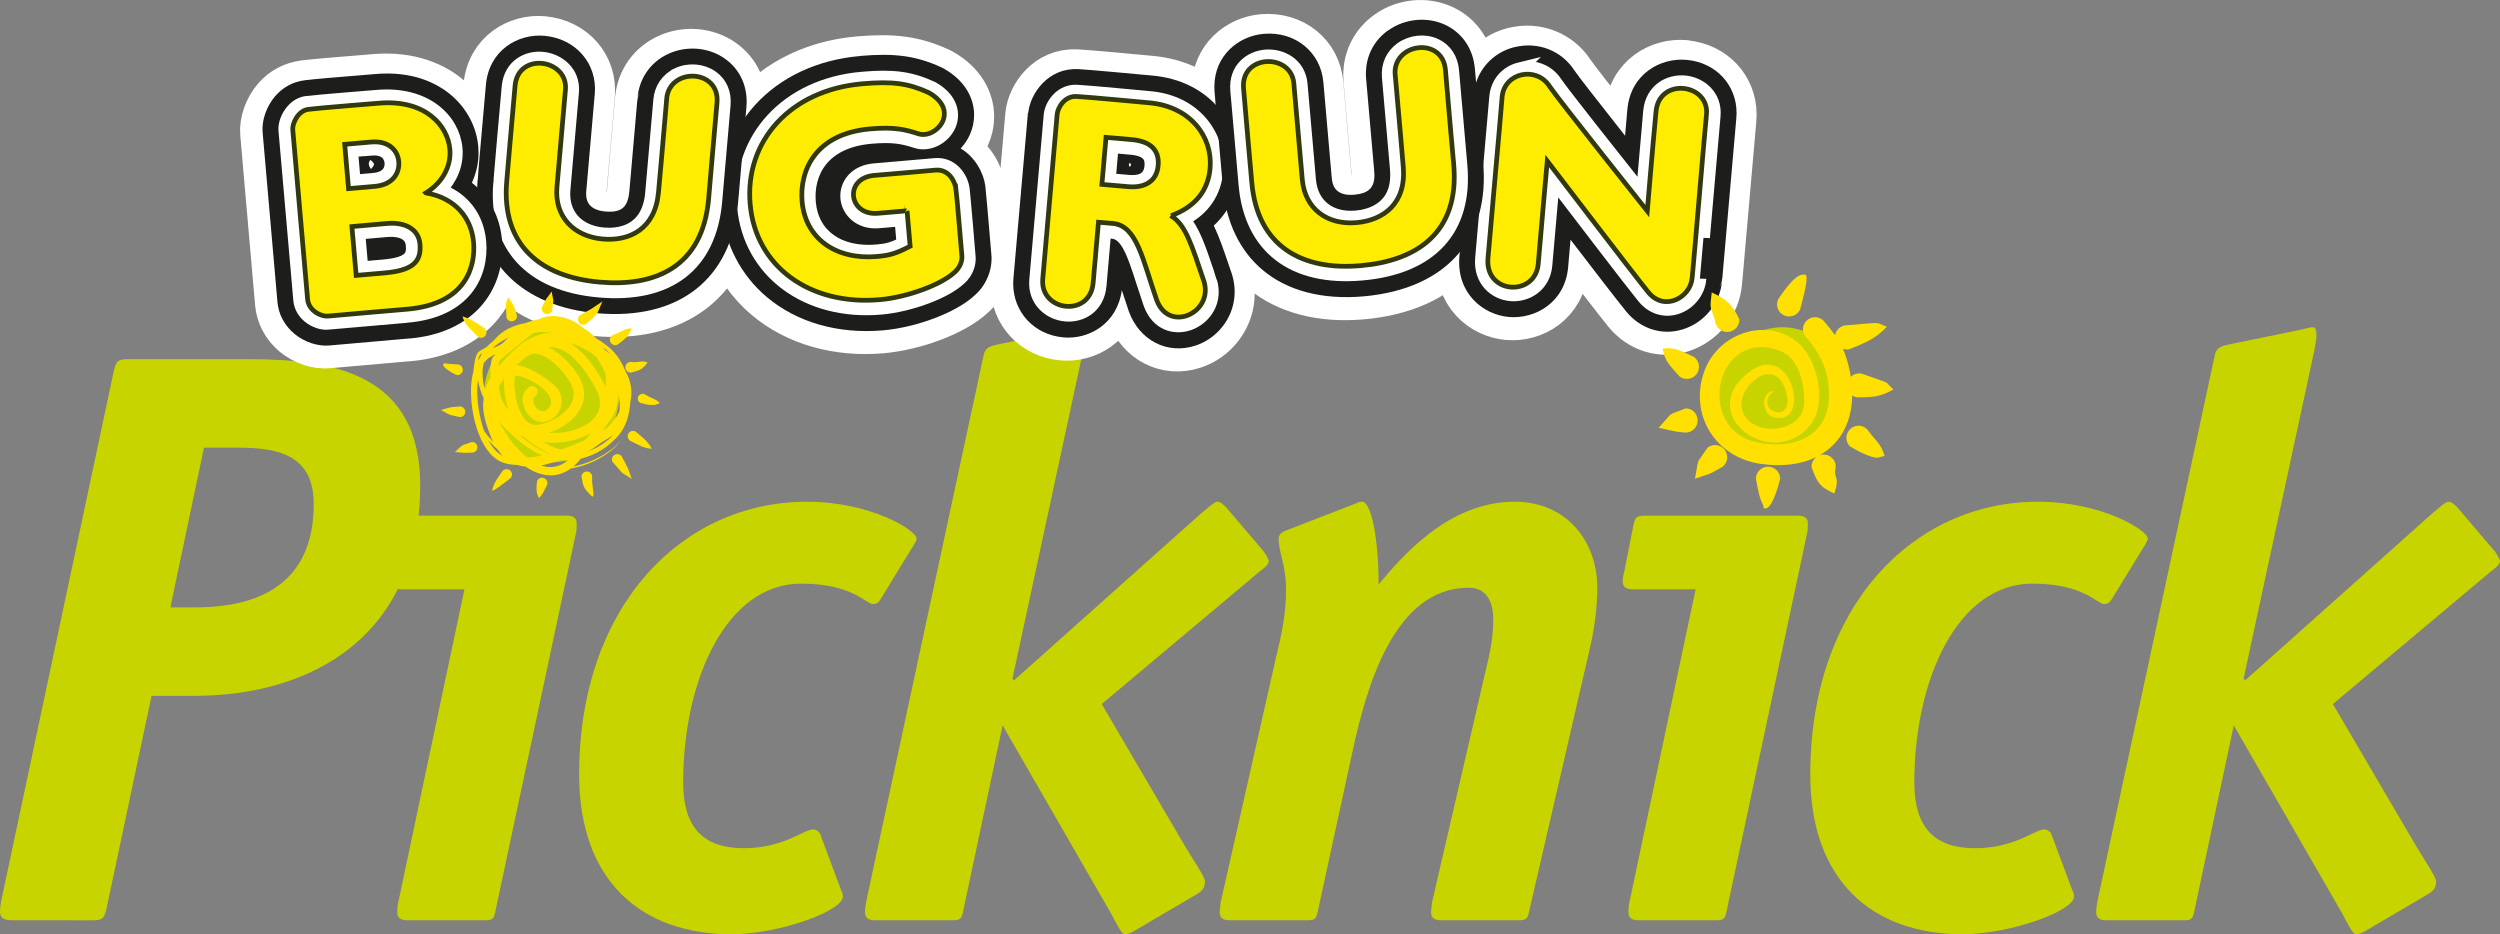 <?xml version="1.0" encoding="UTF-8"?>
<svg id="Lager_2" data-name="Lager 2" xmlns="http://www.w3.org/2000/svg" viewBox="0 0 305.2 114.05">
  <rect x="0" y="0" width="305.2" height="114.05" fill="#808080" stroke="none"/>
  <defs>
    <style>
      .cls-1, .cls-2 {
        fill: #fff;
      }

      .cls-3, .cls-4 {
        stroke-width: .46px;
      }

      .cls-3, .cls-4, .cls-2, .cls-5 {
        stroke: #fff;
      }

      .cls-3, .cls-6 {
        fill: #1d1d1b;
      }

      .cls-7 {
        fill: #ffe000;
        fill-rule: evenodd;
      }

      .cls-4 {
        fill: #1c1d00;
      }

      .cls-8, .cls-9 {
        stroke: #33390f;
        stroke-width: .58px;
      }

      .cls-8, .cls-5 {
        fill: none;
      }

      .cls-9, .cls-10 {
        fill: #ffed00;
      }

      .cls-2 {
        stroke-width: 1.57px;
      }

      .cls-11 {
        fill: #c8d400;
      }

      .cls-12 {
        fill: #a2c617;
      }

      .cls-5 {
        stroke-linecap: round;
        stroke-linejoin: round;
        stroke-width: 5.21px;
      }
    </style>
  </defs>
  <g id="Picknick">
    <g>
      <path class="cls-11" d="M13,110.95c-.3,1.3-.6,1.4-1.8,1.4H1.5c-1.3,0-1.5-.5-1.5-1.1,0-.3,.1-1.1,.2-1.5L13.9,45.25c.3-1.3,.6-1.4,1.8-1.4h14.8c10.6,0,20.8,2,20.8,15.4,0,18-12.8,25.7-27.6,25.7h-5.2l-5.5,26Zm10.8-36.8c9,0,14.5-3.8,14.5-12.6,0-5.8-4-6.9-9.2-6.9h-4.2l-4.1,19.5h3Z"/>
      <path class="cls-11" d="M60.5,111.15c-.2,1.1-.4,1.2-1.4,1.2h-9.3c-.8,0-1.3-.2-1.3-1,0-.3,0-.7,.1-1.1l8.1-38.3h-7.6c-.9,0-1.3-.3-1.3-1,0-.4,.1-.8,.2-1.2l1.1-5.6c.2-1.1,.5-1.2,1.5-1.2h18.6c.8,0,1.2,.3,1.2,.9,0,.4,0,1-.1,1.3l-9.8,46Zm6.8-54.7c-4.5,0-8.2-3.6-8.2-8.3,0-5,4.2-8.2,8.2-8.2s8.3,3.3,8.3,8.2-3.8,8.3-8.3,8.3Z"/>
      <path class="cls-11" d="M102.6,108.45c.1,.3,.3,.6,.3,1,0,1.8-7.9,4.6-13.6,4.6-11,0-18.6-6.5-18.6-19.5,0-20.6,12.6-33.3,27.8-33.3,7.8,0,13.4,3.5,13.4,4.5,0,.3-.4,.9-.6,1.2l-3.8,6.2c-.3,.5-.6,.6-.9,.6-.9,0-2.5-2.5-8.8-2.5-9,0-14.4,11.5-14.4,24.3,0,5.5,2.5,8,7.4,8s7.3-2.3,8.5-2.3c.3,0,.7,.3,.8,.5l2.5,6.7Z"/>
      <path class="cls-11" d="M138.3,113.75c-.2,.1-.6,.3-1,.3s-1.1-1.5-1.7-2.6l-13.2-22.9-4.8,22.6c-.2,1.1-.4,1.2-1.4,1.2h-9.3c-.8,0-1.3-.2-1.3-1,0-.6,.2-1.5,.3-2l14.1-65.6c.2-1,.3-1.4,1.8-1.7l8.8-1.8c.4-.1,1.1-.3,1.4-.3,.4,0,.5,.3,.5,1.1,0,.5-.2,1.3-.3,1.9l-8.6,39.9,.2,.2,22.3-19.9c.7-.6,2.1-1.9,2.5-1.9s.7,.3,1.1,.7l4.6,5.4c.2,.3,.4,.6,.6,1.1,0,.4-.4,.8-1.1,1.3l-19.3,16.2,10.2,17.4c.7,1.2,2.4,3.7,2.4,4.2,0,.7-.2,1.1-.8,1.5l-8,4.7Z"/>
      <path class="cls-11" d="M186.7,111.15c-.2,1.1-.4,1.2-1.4,1.2h-9.3c-.8,0-1.3-.2-1.3-1,0-.3,.1-.7,.1-1.1l6.6-28.5c.5-2,.9-4,.9-6.1,0-2.3-.9-3.9-3-3.9-9.2,0-12.5,12.4-14.1,19.6l-4.3,19.8c-.2,1.1-.4,1.2-1.4,1.2h-9.3c-.8,0-1.3-.2-1.3-1,0-.3,.1-.7,.1-1.1l6.8-30.1c.6-2.5,1.2-5,1.2-8.2,0-3-.9-4.4-.9-6.2,0-.7,.7-.9,1.2-1.1l8-3.1c.3-.1,.5-.3,1-.3,1.1,0,2,4.5,2,10.1,2.7-3.2,8.4-10.1,16.6-10.1,6.5,0,10.1,5,10.1,10.5,0,2.6-.4,5.3-1,7.8l-7.3,31.6Z"/>
      <path class="cls-11" d="M210.8,111.15c-.2,1.1-.4,1.2-1.4,1.2h-9.3c-.8,0-1.3-.2-1.3-1,0-.3,0-.7,.1-1.1l8.1-38.3h-7.6c-.9,0-1.3-.3-1.3-1,0-.4,.1-.8,.2-1.2l1.1-5.6c.2-1.1,.5-1.2,1.5-1.2h18.6c.8,0,1.2,.3,1.2,.9,0,.4,0,1-.1,1.3l-9.8,46Zm6.8-54.7c-4.5,0-8.2-3.6-8.2-8.3,0-5,4.2-8.2,8.2-8.2s8.3,3.3,8.3,8.2-3.8,8.3-8.3,8.3Z"/>
      <path class="cls-11" d="M252.9,108.45c.1,.3,.3,.6,.3,1,0,1.8-7.9,4.6-13.6,4.6-11,0-18.6-6.5-18.6-19.5,0-20.6,12.6-33.3,27.8-33.3,7.8,0,13.4,3.5,13.4,4.5,0,.3-.4,.9-.6,1.2l-3.8,6.2c-.3,.5-.6,.6-.9,.6-.9,0-2.5-2.5-8.8-2.5-9,0-14.4,11.5-14.4,24.3,0,5.5,2.5,8,7.4,8s7.3-2.3,8.5-2.3c.3,0,.7,.3,.8,.5l2.5,6.7Z"/>
      <path class="cls-11" d="M288.6,113.75c-.2,.1-.6,.3-1,.3s-1.1-1.5-1.7-2.6l-13.2-22.9-4.8,22.6c-.2,1.1-.4,1.2-1.4,1.2h-9.3c-.8,0-1.3-.2-1.3-1,0-.6,.2-1.5,.3-2l14.1-65.6c.2-1,.3-1.4,1.8-1.7l8.8-1.8c.4-.1,1.1-.3,1.4-.3,.4,0,.5,.3,.5,1.1,0,.5-.2,1.3-.3,1.9l-8.6,39.9,.2,.2,22.3-19.9c.7-.6,2.1-1.9,2.5-1.9s.7,.3,1.1,.7l4.6,5.4c.2,.3,.4,.6,.6,1.1,0,.4-.4,.8-1.1,1.3l-19.3,16.2,10.2,17.4c.7,1.2,2.4,3.7,2.4,4.2,0,.7-.2,1.1-.8,1.5l-8,4.7Z"/>
    </g>
    <g>
      <path class="cls-5" d="M205.77,7.5c-3.21-.3-6.85,1.7-7.26,6.02,0,0-.14,1.6-.29,3.24-3.53-4.47-5.75-7.34-6.17-7.96-1.56-2.42-4.43-3.56-7.29-2.86-2.29,.56-4.02,2.21-4.72,4.37-.05-.53-.09-1.08-.15-1.67-.2-2.45-1.52-4.42-3.63-5.41-2.18-1.02-4.9-.77-6.91,.65-1.78,1.25-2.76,3.16-2.76,5.31,0,.22,.01,.45,.03,.67l.98,11.19c.02,.19,.03,.37,.03,.53,0,1.56-.73,2.25-2.47,2.4-2.54,.22-2.69-1.47-2.73-2.02,0,.03,0,.06,0,.09-.01-.19-.12-1.39-1.03-11.8-.31-3.7-3.44-6.24-7.28-5.92-3.01,.26-6.03,2.6-6.03,6.48,0,.17,.01,.35,.02,.53v.03s0,0,0,0c0,.08,.03,.37,.14,1.64-1.79-1.91-4.39-3.3-7.81-3.6-2.29-.22-7.55-.7-8.81-.77,0,0-.02,0-.03,0-.05,0-.14,0-.17-.01-.02,0-.03,0-.05,0-3.61-.16-5.81,2.96-6.05,5.37-.04,.42-.26,2.93-1.77,20.18-.02,.22-.03,.43-.03,.64,0,3.48,2.54,6.26,6.14,6.58,3.1,.28,6.57-1.67,7.12-5.77,.17,.5,.85,2.57,.85,2.57,1.29,3.58,4.71,5.33,8.15,4.2,2.61-.86,4.51-3.25,4.75-5.96,.02-.2,.03-.39,.03-.59,0-.68-.1-1.37-.31-2.05,0,0-.04-.13-.04-.13l-.4-1.18c-.58-1.71-1.14-3.35-1.81-4.75,.66-.61,1.17-1.25,1.59-1.91,.75,3.02,2.23,5.53,4.38,7.34,3.04,2.55,7.3,3.66,12.33,3.22,5.09-.45,9.11-2.26,11.62-5.26,.04-.05,.08-.11,.12-.16-.03,.37-.05,.58-.05,.58-.36,4.43,2.86,7.09,6.07,7.36,3.21,.27,6.83-1.78,7.21-6.09,0,0,.19-2.13,.29-3.35,2.88,3.75,5.8,7.54,6.79,8.76,1.75,2.14,4.41,2.97,6.94,2.18,2.64-.83,4.56-3.21,4.77-5.94-.02,.29-.15,.55-.33,.77,.19-.29,.32-.67,.37-1.18l1.7-19.41c.02-.22,.03-.44,.03-.66,0-3.4-2.51-6.13-6.07-6.47Zm-68.03,13.08c-.04-.09-.09-.18-.1-.28,.02-.08,.07-.16,.12-.24,.07,.08,.11,.18,.16,.28-.06,.08-.11,.17-.18,.24Zm71.83,14.86s-.04,.02-.06,.04c.03-.02,.06-.04,.09-.07,0,.01-.01,.02-.02,.03Zm-61.46-23.99s0-.05,0-.08c0,0,0,0,0,0,0,.03,0,.06,0,.08Zm-27.24,19.88s-.48-5.61-.48-5.61l-.26-2.8c-.21-1.6-1.24-3.53-3.01-4.59,.45-.49,.84-1.05,1.12-1.68,.33-.73,.52-1.55,.52-2.39,0-2.02-1.06-4.19-3.72-5.69l-.28-.14c-3.06-1.4-5.66-1.76-9.93-1.39-6.09,.53-11.02,3.31-13.97,7.42,.06-.71,.1-1.15,.1-1.15,.23-2.45-.73-4.62-2.64-5.96-1.97-1.39-4.69-1.61-6.92-.56-2.17,1.02-3.53,2.99-3.73,5.42,.02-.25,.12-.47,.26-.67-.23,.4-.27,.89-.3,1.15l-.95,10.89c-.08,.97-.35,1.65-.8,2.02-.44,.37-1.16,.52-2.12,.43-.62-.05-1.45-.24-1.93-.81-.33-.4-.47-.95-.41-1.66,0,0,1.04-11.88,1.04-11.88,.33-3.7-2.31-6.75-6.14-7.1-3.17-.29-6.76,1.71-7.15,5.97l-.64,7.25s-.27,3.15-.27,3.15c-.04,.46-.06,.84-.08,1.18,0,.04-.03,.07-.03,.11-.02,.28-.02,.54-.04,.81-.21-.19-.41-.39-.64-.57,.53-1.16,.81-2.4,.81-3.65,0-.25,0-.49-.03-.74-.22-2.45-1.41-4.7-3.35-6.34-1.65-1.38-4.59-2.95-9.25-2.54,0,0,0,0,.01,0-4.74,.38-7.58,.63-8.44,.74,0,0,.08,0,.08,0,0,0-.03,0-.04,0-.01,0-.02,0-.04,0l-.15,.02h.01s0,0,0,0c-.04,0-.09,.01-.09,.01,.01,0,.06,0,.08,0-1.38,.16-2.65,.84-3.59,1.92-1.07,1.24-1.68,2.97-1.55,4.42,0,0,1.81,20.73,1.81,20.73,.13,1.5,.87,2.88,2.07,3.88,1.24,1.03,2.91,1.57,4.35,1.42,7.88-.69,9.26-.81,9.53-.84,0,0,.02,0,.02,0,0,0,.02,0,.02,0t0,0s0,0,0,0c.03,0,.05,0,.08,0,6.76-.59,10.23-4.42,11.12-8.72,2.5,3.17,6.54,5.17,11.81,5.64,8.03,.7,13.77-2.44,16.11-8.56,.94,2.57,2.51,4.84,4.62,6.61,3.68,3.08,8.71,4.52,14.16,4.05,4.14-.36,8.94-2.18,11.17-4.24,1.55-1.34,2.1-3.14,2.1-4.5,0-.14,0-.28-.02-.41,0,0,0-.03,0-.06ZM45.12,20.84c-.13-.15-.24-.35-.26-.58,0-.02,0-.04,0-.06,0-.18,.08-.34,.16-.48,.05,.03,.11,.05,.16,.09,.14,.12,.25,.26,.33,.41-.08,.24-.21,.44-.39,.6Zm13.08,2.33s0-.06,0-.09c0,0,0,0,0,0,0,.03,0,.06,0,.1t0,0Z"/>
      <g>
        <g>
          <path class="cls-6" d="M184.93,5.74h0c-2.79,.68-4.76,2.96-5.04,5.81,0,.01-1.73,19.79-1.73,19.79-.36,4.43,2.86,7.09,6.07,7.36,3.21,.26,6.83-1.78,7.21-6.09,0,0,.19-2.14,.29-3.35,2.87,3.75,5.79,7.54,6.79,8.76,1.75,2.14,4.4,2.98,6.94,2.18,2.64-.83,4.56-3.21,4.77-5.94-.02,.29-.16,.55-.33,.77,.19-.29,.32-.67,.37-1.18l1.7-19.41c.02-.22,.03-.44,.03-.66,0-3.4-2.51-6.14-6.07-6.47-3.21-.3-6.85,1.7-7.26,6.02,0,0-.14,1.59-.28,3.24-3.53-4.47-5.76-7.34-6.18-7.96-1.56-2.42-4.43-3.56-7.29-2.86Zm24.83,29.47s-.01,.02-.02,.03c-.02,.02-.04,.02-.06,.04,.03-.02,.06-.04,.09-.07Z"/>
          <path class="cls-6" d="M185.27,7.13c-2.18,.53-3.73,2.32-3.95,4.56,0,0-1.73,19.77-1.73,19.77-.29,3.52,2.18,5.59,4.76,5.8,2.53,.21,5.36-1.4,5.66-4.79,0,0,.5-5.75,.61-7.03,3.21,4.2,7.74,10.1,9,11.65,1.39,1.7,3.41,2.34,5.4,1.72,2.09-.65,3.61-2.53,3.77-4.68,0,.05,.87-9.94,.87-9.94l.86-9.9c.27-2.91-1.76-5.3-4.74-5.58-2.58-.24-5.37,1.3-5.69,4.73,0,0-.32,3.67-.6,6.82-3.48-4.39-7.81-9.89-8.47-10.87-1.23-1.91-3.51-2.82-5.76-2.27Z"/>
          <path class="cls-2" d="M185.57,8.38c-1.67,.41-2.81,1.72-2.97,3.43,0,0-1.73,19.75-1.73,19.75-.22,2.69,1.63,4.26,3.58,4.42,1.91,.16,4.05-1.06,4.27-3.61,0,0,.59-6.75,.91-10.35,2.87,3.76,9.44,12.35,11,14.27,1.04,1.28,2.54,1.76,4.02,1.3,1.57-.49,2.75-1.95,2.87-3.55,0,.02,.87-9.95,.87-9.95l.87-9.93c.23-2.46-1.67-3.98-3.58-4.16-1.95-.18-4.04,.98-4.29,3.57,0,0-.62,7.16-.88,10.04-2.91-3.66-9.66-12.17-10.55-13.49-.95-1.47-2.68-2.16-4.39-1.74Z"/>
          <path class="cls-3" d="M208.4,14.08c.36-3.83-5.76-4.6-6.16-.42-.4,4.17-1.06,12.18-1.06,12.18,0,0-10.76-13.51-11.93-15.23-1.61-2.5-5.51-1.69-5.79,1.28-.19,2.52-1.58,17.67-1.73,19.73-.36,4.4,5.8,4.71,6.14,.65,.33-4.06,1.1-12.54,1.1-12.54,0,0,10.35,13.58,12.33,16.01,1.98,2.43,5.18,.64,5.36-1.77,.22-2.11,1.54-17.96,1.74-19.9Z"/>
          <path class="cls-10" d="M208.32,13.88c.36-3.83-5.76-4.59-6.16-.42-.4,4.17-1.07,12.18-1.07,12.18,0,0-10.76-13.51-11.93-15.23-1.62-2.5-5.51-1.69-5.8,1.28-.19,2.52-1.57,17.67-1.73,19.73-.36,4.41,5.8,4.71,6.14,.65,.34-4.06,1.1-12.54,1.1-12.54,0,0,10.35,13.57,12.33,16.01,1.98,2.43,5.18,.64,5.36-1.76,.22-2.11,1.54-17.96,1.74-19.9Z"/>
          <path class="cls-8" d="M208.33,14.01c.36-3.83-5.76-4.6-6.16-.42-.4,4.17-1.07,12.18-1.07,12.18,0,0-10.76-13.51-11.93-15.23-1.61-2.5-5.51-1.69-5.79,1.28-.19,2.52-1.57,17.67-1.73,19.73-.36,4.41,5.8,4.71,6.14,.65,.34-4.06,1.1-12.54,1.1-12.54,0,0,10.35,13.57,12.33,16.01,1.98,2.43,5.18,.64,5.36-1.77,.22-2.11,1.54-17.96,1.74-19.9Z"/>
        </g>
        <g>
          <path class="cls-6" d="M125.49,13.79c-.04,.42-.26,2.93-1.77,20.18-.02,.21-.03,.43-.03,.64,0,3.48,2.54,6.26,6.14,6.58,3.1,.28,6.57-1.67,7.12-5.77,.17,.5,.85,2.57,.85,2.57,1.29,3.58,4.71,5.33,8.15,4.2,2.61-.86,4.52-3.25,4.75-5.96,.02-.2,.03-.39,.03-.59,0-.68-.1-1.37-.3-2.05,0,0-.04-.13-.04-.13l-.4-1.17c-.58-1.72-1.14-3.35-1.81-4.75,2.26-2.08,2.96-4.61,3.12-6.47,.02-.3,.04-.6,.04-.9,0-5.01-3.6-10.33-10.72-10.95-2.29-.21-7.54-.7-8.8-.77,0,0-.02,0-.03,0-.05,0-.14,0-.17-.01-.02,0-.03,0-.05,0-3.61-.16-5.81,2.96-6.05,5.37Zm12.44,6.07c.07,.09,.11,.18,.16,.28-.06,.08-.11,.17-.18,.24-.04-.09-.09-.18-.1-.28,.02-.09,.07-.16,.12-.24Zm-12.44-6.13s0-.03,0-.04c0,0,0,.02,0,.04Z"/>
          <path class="cls-6" d="M131.55,9.85s.08,0,.12,0c-2.85-.24-4.6,2.23-4.76,4.11,0,0-1.76,20.12-1.76,20.12-.26,2.96,1.81,5.4,4.81,5.66,2.56,.23,5.31-1.35,5.62-4.8,0,0,.26-2.98,.45-5.16,.82,.6,1.54,2.86,2.24,5.07l.88,2.67c1.02,2.84,3.62,4.18,6.34,3.28,1.93-.64,3.57-2.44,3.77-4.72,.06-.67,0-1.38-.23-2.11,0-.03-.02-.05-.02-.08l-.4-1.17c-.78-2.31-1.41-4.14-2.26-5.57,2.52-1.82,3.33-4.28,3.5-6.23,.4-4.56-2.75-9.72-9.38-10.3-1.32-.13-8-.75-8.92-.78Zm6.37,9.54c1.36,.12,1.34,.4,1.3,.83-.03,.33-.06,.75-1.28,.64,0,0-.61-.05-1.11-.1,.06-.68,.07-.77,.13-1.45,.41,.03,.97,.08,.97,.08Z"/>
          <path class="cls-2" d="M131.56,11.14c-1.99-.17-3.25,1.63-3.36,2.93l-1.76,20.13c-.22,2.54,1.71,4.09,3.64,4.26,1.86,.17,3.98-.9,4.22-3.63,0,0,.4-4.61,.57-6.56,.46,.04,.91,.08,.91,.08,1.74,.15,2.55,2.42,3.72,6.11l.87,2.63c.9,2.5,3.01,3.05,4.71,2.49,1.46-.48,2.74-1.81,2.9-3.57,.04-.52,0-1.08-.18-1.66,0-.03-.41-1.21-.41-1.21-1-2.97-1.71-5.02-2.89-6.35,2.45-1.27,3.82-3.28,4.06-5.98,.34-3.94-2.42-8.39-8.21-8.9-.31-.03-7.75-.73-8.8-.77Zm6.47,6.96c2.33,.2,2.56,1.24,2.47,2.23-.15,1.68-1.54,1.91-2.68,1.81,0,0-1.46-.13-2.4-.21,.09-1.02,.26-3,.35-4.03,.9,.08,2.25,.2,2.25,.2Z"/>
          <path class="cls-4" d="M142.94,26.55c2.94-1.09,4.53-3.04,4.77-5.82,.33-3.78-2.37-7.52-7.43-7.97,0,0-7.9-.74-8.8-.77-1.56-.13-2.37,1.41-2.43,2.15-.05,.57-1.41,16.18-1.76,20.13-.35,3.95,5.76,4.77,6.15,.48,.38-4.29,.65-7.41,.65-7.41l1.77,.16c2.95,.26,3.65,4.52,5.33,9.31,1.48,4.11,6.93,1.59,5.79-2.22-1.5-4.4-2.19-6.89-4.04-8.05Zm-5.19-3.55l-3.25-.28,.5-5.74,3.11,.27c2.31,.2,3.42,1.27,3.26,3.16-.19,2.15-1.92,2.74-3.62,2.6Z"/>
          <path class="cls-1" d="M142.85,26.36c2.94-1.09,4.53-3.04,4.77-5.82,.33-3.78-2.37-7.52-7.42-7.97,0,0-7.9-.74-8.8-.77-1.56-.13-2.37,1.41-2.43,2.15-.05,.57-1.41,16.18-1.76,20.13-.35,3.94,5.76,4.77,6.15,.48,.38-4.29,.65-7.41,.65-7.41l1.77,.16c2.95,.26,3.65,4.52,5.33,9.31,1.48,4.11,6.93,1.59,5.79-2.22-1.5-4.41-2.19-6.89-4.04-8.05Zm-5.19-3.55l-3.25-.28,.5-5.74,3.11,.27c2.31,.2,3.42,1.27,3.26,3.16-.19,2.15-1.92,2.75-3.62,2.6Z"/>
          <path class="cls-9" d="M142.96,26.34c2.94-1.09,4.53-3.04,4.77-5.82,.33-3.78-2.37-7.52-7.43-7.97,0,0-7.9-.74-8.8-.77-1.56-.13-2.37,1.41-2.44,2.15-.05,.57-1.41,16.18-1.76,20.13-.35,3.94,5.76,4.77,6.15,.48,.38-4.29,.65-7.41,.65-7.41l1.77,.15c2.95,.26,3.65,4.52,5.33,9.32,1.48,4.11,6.93,1.59,5.79-2.22-1.5-4.4-2.19-6.89-4.04-8.05Zm-5.19-3.55l-3.25-.28,.5-5.74,3.11,.27c2.31,.2,3.42,1.27,3.26,3.16-.19,2.15-1.92,2.74-3.61,2.59Z"/>
        </g>
        <g>
          <path class="cls-6" d="M169.51,3.67c-1.78,1.25-2.76,3.16-2.76,5.32,0,.22,0,.45,.03,.67l.98,11.18c.02,.19,.03,.36,.03,.53,0,1.56-.73,2.25-2.47,2.4-2.54,.22-2.68-1.47-2.73-2.02,0,.03,0,.06,0,.09-.01-.19-.12-1.39-1.03-11.79-.32-3.7-3.45-6.25-7.28-5.92-3.01,.25-6.03,2.59-6.03,6.47,0,.17,0,.35,.02,.53,0,0,0,.01,0,.03,0,.03,0,.06,0,.09,0-.03,0-.05,0-.08,0,.17,.11,1.28,1.01,11.54,0,0,0,.07,0,.07,.38,4.31,2.06,7.83,4.86,10.18,3.03,2.55,7.3,3.66,12.33,3.22,5.09-.45,9.11-2.26,11.62-5.26,2.33-2.78,3.36-6.57,2.98-10.96t-1.01-11.52c-.2-2.45-1.52-4.42-3.63-5.41-2.18-1.02-4.9-.77-6.91,.65Z"/>
          <path class="cls-6" d="M170.33,4.84c-1.53,1.08-2.31,2.78-2.13,4.68h0s.98,11.19,.98,11.19c.24,2.74-1.02,4.25-3.75,4.48-2.48,.22-4.09-1.03-4.29-3.33,0,0-1.03-11.71-1.03-11.71-.24-2.89-2.71-4.87-5.73-4.62-2.55,.22-4.98,2.2-4.69,5.57,0,0,1,11.45,1,11.45v.07c.74,8.37,6.58,12.89,15.64,12.1,9.19-.8,14.04-6.15,13.29-14.67,0,0-1.01-11.52-1.01-11.52-.16-1.93-1.18-3.47-2.81-4.24-1.73-.81-3.88-.6-5.48,.53Z"/>
          <path class="cls-2" d="M171.08,5.9c-1.13,.8-1.71,2.06-1.59,3.48,0,.01,0,.02,0,.03h0l.98,11.2c.43,4.88-3.3,5.74-4.92,5.88-3.19,.28-5.42-1.49-5.68-4.5,0,0-1.03-11.71-1.03-11.71-.21-2.46-2.39-3.6-4.34-3.44-1.85,.16-3.74,1.53-3.52,4.18l1.01,11.51c.67,7.68,5.86,11.66,14.24,10.93,8.5-.74,12.81-5.46,12.12-13.27,0,0-1.01-11.52-1.01-11.52-.12-1.48-.86-2.6-2.07-3.18-1.31-.62-2.96-.45-4.19,.41Z"/>
          <path class="cls-3" d="M170.35,9.33c.36,3.89,.98,11.21,.98,11.21,.39,4.52-2.46,6.53-5.71,6.81-3.54,.31-6.3-1.65-6.62-5.28,0,0-.71-8-1.02-11.72-.32-3.72-6.49-3.58-6.14,.6,.31,3.72,1.01,11.51,1.01,11.51,.68,7.82,6.15,10.77,13.31,10.15,6.76-.59,12.07-3.97,11.34-12.34,0,0-.67-7.35-1.01-11.53-.34-4.18-6.5-3.29-6.14,.6Z"/>
          <path class="cls-12" d="M170.27,9.13c.36,3.89,.98,11.21,.98,11.21,.4,4.52-2.45,6.52-5.71,6.81-3.54,.31-6.3-1.65-6.62-5.28,0,0-.71-8-1.02-11.71-.32-3.72-6.49-3.58-6.14,.6,.31,3.72,1.01,11.51,1.01,11.51,.69,7.82,6.15,10.77,13.31,10.15,6.76-.59,12.07-3.97,11.34-12.34,0,0-.67-7.35-1.01-11.53-.34-4.17-6.5-3.29-6.14,.6Z"/>
          <path class="cls-9" d="M170.33,9.16c.36,3.89,.98,11.21,.98,11.21,.39,4.52-2.46,6.52-5.71,6.81-3.54,.31-6.3-1.65-6.62-5.28,0,0-.71-8-1.03-11.72-.32-3.72-6.49-3.58-6.14,.6,.31,3.72,1.01,11.51,1.01,11.51,.69,7.82,6.15,10.77,13.31,10.14,6.76-.59,12.07-3.97,11.34-12.34,0,0-.67-7.35-1.01-11.53-.34-4.18-6.5-3.29-6.14,.6Z"/>
        </g>
        <g>
          <path class="cls-6" d="M104.99,6.84h0c-10.67,.93-17.79,8.75-16.93,18.59,.38,4.3,2.36,8.16,5.57,10.85,3.68,3.09,8.71,4.52,14.16,4.05,4.13-.36,8.94-2.18,11.16-4.24,1.55-1.34,2.1-3.14,2.1-4.5,0-.15,0-.28-.02-.41,0,0,0-.03,0-.06,0,0-.48-5.61-.48-5.61l-.26-2.8c-.21-1.6-1.24-3.53-3.01-4.59,.45-.49,.84-1.05,1.12-1.68,.33-.73,.52-1.55,.52-2.39,0-2.02-1.06-4.19-3.72-5.69h0l-.28-.14c-3.06-1.4-5.66-1.76-9.93-1.39Zm5.54,21.6c-.11-.21-.16-.44-.16-.66,0-.45,.24-.86,.62-1.14,.68,.06,1.24,.58,1.3,1.28,0,.04,0,.09,0,.13,0,.46-.24,.87-.59,1.13-.48-.03-.94-.29-1.18-.75Z"/>
          <path class="cls-6" d="M89.48,25.31c.76,8.73,8.41,14.45,18.18,13.6,3.82-.33,8.32-2.03,10.32-3.87,1.34-1.16,1.72-2.72,1.63-3.74,0-.02,0-.04,0-.06-.06-.75-.29-3.46-.47-5.6-.12-1.33-.22-2.45-.26-2.73-.24-1.88-1.91-4.39-4.87-4.1l-7.01,.61-.37,.03c-3.21,.27-4.7,2.63-4.52,4.82,0,0,0,.01,0,.02,.19,2.18,2.1,4.35,5.28,4.08,0,0,.7-.06,1.44-.13,.03,.34,.03,.38,.06,.69-.66,.26-1.15,.35-1.92,.42-3.94,.34-6.56-1.47-6.85-4.75-.16-1.78,.15-5.99,6.31-6.54,2.75-.24,3.82,.09,5.06,.49,2.08,.72,4.62-.48,5.62-2.68,.79-1.75,.58-4.44-2.6-6.25-.05-.03-.11-.06-.17-.09-2.84-1.3-5.17-1.62-9.21-1.26-9.85,.86-16.42,8.03-15.63,17.04Zm23.21,1.59s0,0,0,0c0,0,0,0,0,0Zm-.42,.56s-.01,.01-.02,.02c0,0,.01-.01,.02-.02Zm-.47,.32c-.28,.16-.6,.26-.94,.28,.27-.04,.61-.11,.94-.28Z"/>
          <path class="cls-2" d="M90.77,25.2c.7,7.99,7.75,13.21,16.78,12.42,3.54-.31,7.84-1.91,9.6-3.56,1.05-.89,1.23-2.11,1.17-2.68-.02-.29-.63-7.56-.73-8.31-.18-1.36-1.37-3.19-3.47-2.98l-7.03,.61-.37,.03c-2.36,.2-3.47,1.87-3.34,3.43,.13,1.56,1.54,3.12,3.89,2.92,1.24-.1,2.1-.18,2.72-.25,.08,.91,.2,2.21,.25,2.9-1.29,.63-1.98,.8-3.18,.9-4.66,.41-7.9-1.91-8.25-5.92-.3-3.49,1.5-7.4,7.48-7.94,2.8-.25,4.02,.05,5.56,.54,1.47,.5,3.33-.4,4.05-1.98,.59-1.32,.37-3.22-2.06-4.6-.02-.01-.04-.02-.07-.03-2.64-1.21-4.72-1.49-8.56-1.15-9.1,.79-15.18,7.37-14.46,15.64Zm20.35,1.45c-.12,.05-.22,.12-.36,.12-.03,0-.05-.02-.07-.03,.17-.03,.32-.06,.43-.09Z"/>
          <path class="cls-3" d="M116.74,23.19c-.1-.74-.8-2.41-2.53-2.24-1.9,.18-5.15,.45-7.41,.64-3.75,.31-3.18,4.93,.4,4.63,3.59-.3,3.58-.31,3.58-.31l.38,4.34c-1.74,.9-2.49,1.11-4.01,1.25-5.1,.45-8.79-2.22-9.18-6.7-.33-3.74,1.57-8.27,8.26-8.87,3-.27,4.34,.08,5.9,.58,2.14,.74,5.27-2.76,1.3-5.01-2.51-1.15-4.44-1.4-8.13-1.07-8.78,.77-14.35,7-13.67,14.71,.66,7.56,7.24,12.39,15.84,11.64,3.35-.29,7.51-1.85,9.09-3.33,1.02-.87,.91-1.96,.91-1.96,0,0-.63-7.55-.73-8.29Z"/>
          <path class="cls-6" d="M116.65,22.99c-.1-.74-.8-2.41-2.53-2.24-1.9,.18-5.15,.46-7.41,.64-3.75,.31-3.18,4.93,.41,4.63,3.59-.3,3.58-.31,3.58-.31l.38,4.33c-1.74,.9-2.49,1.11-4.01,1.25-5.09,.45-8.79-2.22-9.18-6.7-.33-3.74,1.57-8.27,8.26-8.87,3-.27,4.34,.08,5.9,.58,2.14,.74,5.27-2.76,1.3-5.01-2.51-1.15-4.45-1.4-8.13-1.07-8.79,.77-14.35,7-13.67,14.71,.66,7.56,7.24,12.4,15.84,11.64,3.35-.29,7.51-1.84,9.09-3.33,1.02-.87,.91-1.96,.91-1.96,0,0-.63-7.55-.73-8.29Z"/>
          <path class="cls-9" d="M116.69,23.01c-.09-.74-.8-2.41-2.53-2.24-1.9,.18-5.15,.45-7.41,.64-3.75,.31-3.18,4.93,.4,4.63,3.59-.3,3.58-.31,3.58-.31l.38,4.33c-1.74,.9-2.49,1.11-4.01,1.25-5.1,.45-8.79-2.22-9.18-6.7-.33-3.74,1.57-8.27,8.26-8.87,3-.27,4.34,.08,5.9,.58,2.14,.74,5.27-2.76,1.3-5.01-2.51-1.15-4.44-1.4-8.13-1.08-8.78,.77-14.35,7-13.67,14.71,.66,7.56,7.24,12.4,15.85,11.64,3.35-.29,7.51-1.85,9.09-3.33,1.02-.87,.91-1.96,.91-1.96,0,0-.63-7.55-.73-8.29Z"/>
        </g>
        <g>
          <path class="cls-6" d="M59.32,10.36s-.64,7.25-.64,7.25c0,0-.27,3.15-.27,3.15-.04,.46-.06,.84-.08,1.18,0,.04-.03,.07-.03,.11-.05,.58-.07,1.14-.07,1.69,0,8.2,5.49,13.69,14.68,14.5,9.95,.87,16.38-4.16,17.19-13.44,0,0,1.02-11.69,1.02-11.69,.23-2.45-.73-4.62-2.64-5.96-1.97-1.39-4.69-1.61-6.93-.56-2.17,1.02-3.53,3-3.73,5.42,.02-.25,.12-.47,.26-.67-.23,.4-.27,.89-.3,1.15l-.95,10.88c-.09,.97-.35,1.65-.8,2.02-.44,.37-1.16,.52-2.12,.43-.62-.05-1.45-.24-1.93-.81-.33-.4-.47-.95-.41-1.66,0,0,1.04-11.88,1.04-11.88,.33-3.7-2.31-6.75-6.14-7.1-3.17-.29-6.76,1.71-7.15,5.97Zm-.96,12.52s0,0,0,0c0,.08,0,.17,.02,.24-.01-.08-.02-.16-.02-.24Z"/>
          <path class="cls-6" d="M82.16,7.89c-1.69,.79-2.75,2.34-2.91,4.24h0l-1,11.37c-.24,2.73-1.74,4-4.47,3.76-2.48-.22-3.85-1.72-3.64-4.02,0,0,1.04-11.88,1.04-11.88,.26-2.89-1.82-5.27-4.84-5.54-2.54-.23-5.28,1.3-5.59,4.67,0,0-.64,7.24-.64,7.24l-.27,3.15c-.08,.89-.13,1.51-.04,2-.06-.23-.09-.46-.07-.7-.73,8.37,4.24,13.84,13.3,14.63,9.2,.8,14.9-3.62,15.64-12.14,0,0,1.02-11.69,1.02-11.69,.18-1.93-.56-3.63-2.04-4.66-1.56-1.1-3.71-1.27-5.49-.43Zm-22.31,15.19c.03,.1,.07,.18,.11,.27-.04-.09-.08-.18-.11-.27Zm.33,.63c.12,.14,.24,.28,.44,.42-.17-.12-.31-.26-.44-.42Z"/>
          <path class="cls-2" d="M82.71,9.06c-1.26,.59-2.05,1.75-2.17,3.18h0l-.99,11.33c-.43,4.93-4.25,5.13-5.88,4.99-3.19-.28-5.08-2.41-4.82-5.42,0,0,1.04-11.89,1.04-11.89,.22-2.45-1.73-3.96-3.67-4.14-1.85-.17-3.95,.86-4.19,3.5l-.64,7.24-.27,3.15c-.06,.7-.1,1.12-.09,1.4,0-.03-.02-.07-.02-.1-.67,7.68,3.75,12.5,12.13,13.23,8.5,.75,13.56-3.15,14.24-10.97,0,0,1.02-11.7,1.02-11.7,.14-1.48-.39-2.71-1.49-3.49-1.19-.83-2.84-.96-4.2-.32Z"/>
          <path class="cls-3" d="M81.4,12.3c-.32,3.89-1,11.39-1,11.39-.39,4.52-3.55,6-6.8,5.71-3.54-.31-5.92-2.72-5.6-6.35,0,0,.71-8.17,1.04-11.89,.34-3.72-5.77-4.65-6.15-.48-.34,3.72-1.02,11.68-1.02,11.68-.68,7.82,4.19,11.68,11.34,12.3,6.76,.59,12.58-1.81,13.31-10.18,0,0,.64-7.53,1.02-11.7,.39-4.17-5.83-4.37-6.15-.48Z"/>
          <path class="cls-10" d="M81.31,12.11c-.32,3.89-1,11.39-1,11.39-.4,4.52-3.55,6-6.8,5.71-3.54-.31-5.92-2.72-5.6-6.35,0,0,.71-8.17,1.04-11.89,.33-3.72-5.77-4.65-6.15-.48-.34,3.72-1.02,11.68-1.02,11.68-.68,7.82,4.19,11.68,11.34,12.3,6.76,.59,12.58-1.81,13.31-10.19,0,0,.64-7.53,1.02-11.7,.39-4.17-5.83-4.37-6.15-.48Z"/>
          <path class="cls-8" d="M81.39,12.08c-.32,3.89-1,11.38-1,11.38-.4,4.52-3.55,6-6.8,5.72-3.54-.31-5.92-2.72-5.6-6.35,0,0,.71-8.17,1.04-11.89,.33-3.72-5.77-4.65-6.15-.48-.34,3.72-1.02,11.68-1.02,11.68-.68,7.82,4.19,11.68,11.34,12.3,6.76,.59,12.58-1.81,13.31-10.18,0,0,.64-7.53,1.02-11.7,.39-4.17-5.83-4.37-6.15-.48Z"/>
        </g>
        <g>
          <path class="cls-6" d="M45.8,9.04s0,0,0,0c-4.74,.38-7.57,.63-8.44,.74,0,0,.08,0,.08,0,0,0-.03,0-.04,0-.01,0-.02,0-.04,0l-.15,.02h.01s0,0,0,0c-.04,0-.09,.01-.09,.01,.01,0,.06,0,.07-.01-1.38,.16-2.65,.84-3.59,1.92-1.07,1.24-1.68,2.97-1.55,4.42,0,0,1.81,20.73,1.81,20.73,.13,1.5,.87,2.88,2.07,3.88,1.24,1.03,2.91,1.57,4.35,1.42,7.88-.69,9.26-.81,9.54-.84,0,0,.02,0,.02,0,0,0,.02,0,.02,0,0,0,0,0,0,0,0,0,0,0,0,0,.03,0,.05,0,.08,0,7.96-.69,11.37-5.88,11.37-11.03,0-.34-.01-.68-.04-1.02-.25-2.84-1.54-5.27-3.67-6.97,.53-1.17,.81-2.4,.81-3.65,0-.25-.01-.49-.03-.74-.21-2.45-1.41-4.7-3.35-6.34-1.65-1.38-4.59-2.95-9.25-2.54Zm-.78,11.02s0-.04,0-.05c0-.18,.08-.34,.17-.48,.05,.03,.11,.05,.16,.09,.14,.12,.25,.26,.33,.41-.08,.24-.21,.44-.39,.6-.13-.15-.24-.35-.26-.58Zm4.7,18.42s-.05,.02-.07,.03c.02,0,.03-.02,.05-.02,0,0,.02,0,.02,0Z"/>
          <path class="cls-6" d="M37.55,11.2c-.06,0-.11,.02-.17,.02,.06,0,.11-.02,.17-.02-.07,0-.13,.02-.17,.02-1.01,.11-1.95,.61-2.66,1.43-.82,.95-1.3,2.29-1.21,3.36,0,0,1.81,20.73,1.81,20.74,.1,1.11,.65,2.14,1.56,2.89,.94,.78,2.23,1.21,3.29,1.1,0,0,9.53-.83,9.53-.83,.13-.01,.23-.04,.35-.06-.07,.01-.12,.04-.19,.05,8.01-.7,10.41-6.1,10.02-10.5-.26-2.91-1.77-5.24-4.11-6.66,.91-1.41,1.37-3.04,1.22-4.7-.37-4.21-4.28-8.17-11.05-7.58-4.75,.38-7.55,.63-8.37,.73Zm7.85,8.3c1-.09,1.04,.29,1.05,.44,.02,.2,.05,.6-.95,.69,0,0-.6,.05-1.07,.09-.05-.54-.05-.59-.1-1.12,.48-.04,1.07-.1,1.07-.1Zm1.96,9.95c.38-.04,1.62-.09,1.68,.57,.04,.46-.03,.6-.03,.61,0,0-.35,.4-2.33,.58,0,0-.7,.06-1.33,.12-.07-.77-.08-.91-.15-1.68,1.08-.1,2.16-.19,2.16-.19Zm4.18,9.35s0,0,0,.01c0,0,0,0,0-.01Zm-.42,.54s-.01,.01-.02,.02c0,0,.01-.01,.02-.02Zm-.5,.34c-.08,.04-.16,.07-.25,.1,.09-.03,.17-.06,.25-.1Z"/>
          <path class="cls-2" d="M37.66,12.48c-.76,.04-1.44,.39-1.98,1.02-.6,.69-.97,1.68-.9,2.41l.83,9.49,.98,11.21c.07,.79,.45,1.5,1.1,2.04,.68,.56,1.61,.89,2.33,.81l9.55-.83s.11-.01,.18-.03c0,0-.02,.01-.03,.01,7.06-.62,9.2-5.11,8.85-9.1-.27-3.03-2.04-5.29-4.83-6.32,1.37-1.38,2.1-3.19,1.94-5.03-.31-3.58-3.73-6.92-9.66-6.4-1.79,.14-7.53,.61-8.37,.73Zm0,0s-.08,.01-.1,.01c.03,0,.07-.01,.1-.01Zm7.62,5.73c2.12-.19,2.41,1.19,2.45,1.61,.04,.44,0,1.9-2.13,2.08,0,0-1.44,.13-2.36,.21-.09-.99-.24-2.71-.32-3.7,.92-.08,2.36-.21,2.36-.21Zm1.96,9.94c.68-.06,2.92-.11,3.08,1.74,.11,1.28-.08,2.28-3.54,2.58,0,0-1.64,.14-2.61,.23-.09-1.05-.28-3.21-.37-4.25,1.1-.1,3.44-.3,3.44-.3Zm3.01,10.2s-.05,.04-.07,.06c.02-.02,.05-.04,.07-.06Z"/>
          <path class="cls-3" d="M51.91,23.56c1.97-1.22,3.1-3.22,2.92-5.33-.25-2.82-2.9-6.13-8.72-5.62,0,0-7.88,.64-8.38,.73-1.46,.07-2.15,1.81-2.08,2.49,.06,.69,1.76,20.13,1.81,20.7,.13,1.49,1.76,2.15,2.48,2.07,.72-.07,9.72-.85,9.72-.85,7.19-.63,8.32-5.28,8.06-8.17-.26-2.96-2.22-5.4-5.81-6.02Zm-9.92-5.93l3.22-.28c2.24-.2,3.26,1.09,3.38,2.39,.12,1.33-.66,2.82-2.91,3.02l-3.22,.28-.47-5.41Zm4.87,15.7l-3.47,.3-.52-5.96,4.3-.38c2.17-.19,3.85,.67,4.01,2.52,.19,2.19-.92,3.22-4.32,3.52Z"/>
          <path class="cls-1" d="M51.83,23.36c1.97-1.22,3.1-3.22,2.92-5.33-.25-2.82-2.9-6.13-8.72-5.62,0,0-7.88,.64-8.38,.73-1.45,.07-2.15,1.81-2.08,2.49,.06,.69,1.76,20.13,1.81,20.7,.13,1.49,1.76,2.15,2.48,2.08,.72-.07,9.72-.85,9.72-.85,7.19-.63,8.32-5.28,8.06-8.17-.26-2.97-2.22-5.41-5.81-6.03Zm-9.92-5.93l3.22-.28c2.24-.19,3.26,1.1,3.38,2.39,.12,1.33-.66,2.82-2.91,3.02l-3.22,.28-.47-5.41Zm4.87,15.7l-3.47,.3-.52-5.97,4.3-.38c2.17-.19,3.85,.67,4.01,2.52,.19,2.19-.92,3.22-4.32,3.51Z"/>
          <path class="cls-9" d="M52,23.55c1.97-1.22,3.11-3.22,2.92-5.33-.25-2.81-2.9-6.13-8.72-5.62,0,0-7.88,.64-8.38,.73-1.46,.07-2.15,1.81-2.08,2.49,.06,.69,1.76,20.13,1.81,20.7,.13,1.49,1.76,2.15,2.48,2.07,.72-.08,9.72-.85,9.72-.85,7.2-.63,8.32-5.28,8.06-8.17-.26-2.96-2.22-5.4-5.81-6.02Zm-9.92-5.93l3.22-.28c2.24-.2,3.27,1.1,3.38,2.39,.12,1.33-.66,2.82-2.91,3.02l-3.22,.28-.47-5.41Zm4.87,15.7l-3.47,.3-.52-5.96,4.3-.38c2.17-.19,3.85,.67,4.01,2.52,.19,2.19-.92,3.22-4.32,3.52Z"/>
        </g>
      </g>
    </g>
    <g>
      <path class="cls-7" d="M217.77,38.49c.74,.36,1.62,.05,1.98-.68,.18-.71,1.06-3.69,.72-4.25h0c-1.21-.43-2.79,2.15-3.38,2.95-.36,.73-.05,1.62,.68,1.98Z"/>
      <path class="cls-7" d="M225.88,52.38c-.6,.56-.63,1.5-.07,2.09,.8,.49,2.45,1.4,3.38,1.41l.89-.22c-.52-1.65-1.13-1.84-2.11-3.22-.56-.6-1.5-.63-2.09-.07Z"/>
      <path class="cls-7" d="M224.11,56.94c-.02-.82-.7-1.46-1.51-1.45-.17,0-.33,.04-.47,.09,2.52-1.41,3.95-3.99,3.99-7.31,.16,.11,.34,.19,.54,.24,2-.03,2.72-.01,4.49-.95l-.84-.86c-.14-.09-2.59-.92-3.01-1.08-.51-.11-1.01,.05-1.35,.39-.05-.32-.11-.65-.19-.98-.23-1-.47-1.77-.77-2.45,.24,.09,.5,.11,.77,.06,1.87-.76,3.2-1.25,4.58-2.75l-1.04-.43c-.5-.09-3.32,.22-4.08,.27-.62,.12-1.08,.6-1.19,1.19-.4-.56-.87-1.14-1.47-1.83-.62-.54-1.55-.47-2.09,.14-.54,.62-.47,1.55,.14,2.09,1.83,2.09,2.78,4.46,2.67,7.26-.21,4.97-4.72,6.4-9.05,5.35-7.3-1.78-4.74-14.05,3.07-11.1,2.34,.88,2.97,4.03,2.97,6.22,0,4.3-7.79,4.43-7.67,.15,.07-2.38,4.08-5.76,5.42-1.47,1.23,3.9-3.25,2.84-2.08,.63,.17-.32,.43-.44,.72-.61-1.77-.04-1.61,2.76-.16,3.18,4.7,1.37,2.34-9.73-3.1-5.41-6.6,5.24,3.26,12.19,7.73,6.19,1.93-2.59,.72-7.98-1.7-9.93-3.95-3.17-9.73-.99-11.36,3.52-1.9,5.23,1.26,10.58,7,11.35,2.65,.35,4.92,.02,6.69-.87-.38,.28-.62,.73-.61,1.23,.67,1.83,.97,2.44,2.79,3.24,.76-2.37-.18-1.53,.17-3.31Z"/>
      <path class="cls-7" d="M215.84,56.97c-.82,0-1.48,.66-1.48,1.48,.33,1.55,.29,1.94,.91,3.27,.03,.06,0,.1,0,.17,.03,.1,.01,.12,.09,.16,.97,.41,1.87-3.21,1.96-3.6,0-.82-.66-1.48-1.48-1.48Z"/>
      <path class="cls-7" d="M208.47,54.65c-1.54,2.28-1.01,1.02-1.55,3.79,2.46-.85,1.36-.34,3.36-1.45,.65-.5,.77-1.43,.27-2.08-.5-.65-1.43-.77-2.08-.27Z"/>
      <path class="cls-7" d="M205.81,49.85c-2.5,1-1.37,.25-3.32,2.37,2.56,.55,1.48,.4,3.24,.59,.82,.02,1.5-.62,1.52-1.44,.02-.82-.62-1.5-1.44-1.52Z"/>
      <path class="cls-7" d="M207.12,45.66c.49-.66,.35-1.58-.3-2.07-1.38-.64-2.35-1.28-3.83-1.02,.17,1.49,1.06,2.26,2.06,3.4,.66,.49,1.58,.35,2.07-.3Z"/>
      <path class="cls-7" d="M209.37,39.15c.06,.82,.76,1.43,1.58,1.38,.82-.06,1.43-.76,1.38-1.58-.89-1.83-1.54-2.38-3.36-3.25-.26,2.18-.2,1.5,.46,3.6l-.06-.14Z"/>
    </g>
    <g>
      <g>
        <path class="cls-7" d="M76.12,53.5l-1.25,1.2c-1.45,1.14-3.13,1.9-4.87,2.25,.12-.1,.24-.21,.36-.33,.12-.12,.32-.34,.55-.63,1.72-.4,3.33-1.36,4.58-2.81,.89-1.03,1.37-2.49,1.45-4.04,.29-1.26,.16-2.58-.61-3.87-.41-1.05-1.01-1.99-1.79-2.7-.49-.44-1.08-.86-1.73-1.24-.47-.49-1.01-.92-1.6-1.28-1.4-1.27-3.73-1.95-5.45-1.06-.17,.03-.34,.06-.51,.1-.31,.07-.7,.2-1.13,.36-1.44,.25-2.73,.85-3.67,1.93-.07,.08-.14,.16-.21,.23-.29,.23-.55,.46-.78,.7-1.11,.81-1.36,.21-1.69,3.14-.06,.24-.12,.49-.16,.77-.5,2.99,.61,9.47,4.16,10.37,.41,.1,.88,.16,1.4,.18,.32,.1,.65,.16,.99,.19,1.74,1.19,3.7,1.56,5.52,.24,1.9-.33,3.73-1.15,5.25-2.45l1.19-1.27Zm-4.55,1.69l.04-.05c.67-.33,1.33-.74,1.96-1.22,.47-.26,.92-.54,1.33-.86-.87,.96-2.06,1.69-3.33,2.13Zm3.44-4.77c.34-.8,.47-1.61,.44-2.42,.2,.78,.27,1.56,.15,2.27-.36,.69-.85,1.34-1.42,1.92-.2,.15-.42,.29-.65,.43,.73-.99,1.33-1.87,1.48-2.2Zm-.37-7.07c-.25-.22-.53-.44-.82-.65-.05-.1-.11-.19-.17-.28,.36,.29,.69,.6,.99,.94Zm-4.09-2.6h.02s-.06-.01-.09-.02c.02,0,.05,.02,.07,.02Zm1.71,2.41c.19,.13,.38,.27,.56,.43,.44,.67,.83,1.38,1.12,2.1,.03,.54,.04,1.07,.04,1.6-.06-.12-.11-.24-.18-.36-1.34-2.47-2.75-4.2-4.27-5.08,.86,.24,1.77,.67,2.73,1.31Zm.51,4.36c1.82,3.37-1.95,5.58-5.78,5.31,2.81-.91,5.48-3.46,3.78-6.66-.64-1.21-2.17-3-3.83-3.81,2.57-.11,4.6,2.88,5.83,5.15Zm-9.91-1.54c.1-.69,5.2,1.68,4.32,3.52-.82,1.7-2.62-.09-1.91-1.12,.29-.14,.44-.47,.34-.79-.11-.34-.47-.54-.82-.43-2.3,1-.19,5.67,2.56,4.02,1.36-.82,1.63-2.74,.56-3.9-.66-.72-3.22-2.6-4.88-2.7,.39-.36,.79-.69,1.18-.99,.15-.09,.29-.18,.41-.24,1.7-.93,4.67,2.29,5.25,3.91,.89,2.46-2.12,4.19-4.01,4.57-2.61,.52-3.26-4.23-3.02-5.84Zm4.24,9.38l-.08,.02c-1.13-.4-2.41-1.23-3.61-2.27,.19,.1,.39,.19,.59,.27,.97,.82,2.04,1.53,3.1,1.98Zm-2.02-14.69c.6-.12,1.24-.16,1.9-.13,.1,0,.2,.01,.31,.03-1.38,.13-2.77,.68-4.08,1.77-.53,.45-1.27,1.15-1.97,1.97-.14,.14-.27,.28-.39,.42,.03-.33,.08-.59,.16-.73,.05-.09,2.59-2.16,4.07-3.33Zm-3,9.38c-.4-.52-.71-1.01-.87-1.39-.12-.28-.23-.84-.3-1.48,.19-.33,.41-.66,.64-.98-.08,1.11,.08,2.56,.53,3.85Zm-.36-8.66c.14-.08,.27-.15,.41-.22-.21,.17-.42,.36-.61,.57-.36,.38-.87,.55-1.41,.79,.42-.41,.96-.78,1.61-1.14Zm-2.68,2.98c.41-.61,.94-.9,1.48-1.14-.21,.19-.34,.34-.38,.4-.24,.44-.3,1.43-.25,2.47-.29,.48-.53,.95-.68,1.42-.11-.32-.19-.63-.23-.93-.11-.86-.09-1.59,.06-2.22Zm-.2-1.24c-.04,.07-.07,.13-.1,.2-.03,.08-.07,.16-.1,.24-.11,.13-.21,.28-.31,.45,.12-.56,.27-.74,.51-.9Zm-.57,4.4c.01-.41,.04-.79,.09-1.12,.11,.74,.34,1.47,.68,2.19,0,.03,0,.07,0,.1,0,.01,0,.02,0,.04-.2,1.26,.11,2.57,.77,4.3,.13,.34,.27,.65,.41,.93-.44-.47-.8-.91-1.1-1.33-.65-1.76-.89-3.82-.85-5.11Zm1.32,6.18c.17,.19,.35,.38,.54,.58,.19,.2,.39,.39,.6,.56,.2,.3,.41,.56,.63,.79-.73-.38-1.32-1.08-1.77-1.94Zm2.08-.95c-.3-.48-.56-.92-.78-1.33,1.24,1.46,2.73,2.7,4.04,3.53,.4,.25,.81,.46,1.23,.64-.7,.17-1.31,.25-1.83,.24-1.07-.86-2.01-2.04-2.65-3.07Zm4.38,4.07c.74-.14,1.52-.38,2.33-.68,.32,.03,.64,.04,.96,.03-1.08,.91-2.21,1.01-3.29,.64Zm2.45-1.94c-.68-.14-1.42-.47-2.15-.92,2.07,.25,4.19-.17,5.73-1.08-.19,.25-.39,.5-.58,.75-.04,.03-.08,.06-.12,.09-1.14,.52-2.24,.93-2.88,1.15Z"/>
        <path class="cls-7" d="M58.34,41.11c.29,.22,.7,.16,.91-.13,.22-.29,.16-.7-.12-.92-.92-.57-1.66-1.15-2.68-1.44,.33,1.09,1.05,1.6,1.89,2.49Z"/>
        <path class="cls-7" d="M61.81,38.62c.03,.36,.34,.63,.7,.6,.36-.03,.63-.34,.6-.7-.3-1.04-.43-1.37-1.09-2.23h0c-.45,1.08-.19,1.15-.21,2.32Z"/>
        <path class="cls-7" d="M66.5,38.28c.32,.16,.71,.02,.87-.3,.24-1.61,.25-.81-.02-2.39-.88,1.2-.5,.59-1.15,1.82-.16,.32-.02,.71,.3,.87Z"/>
        <path class="cls-7" d="M71.56,39.55c1.71-1.59,1.06-.67,1.97-2.75-1.74,1.18-.85,.63-2.66,1.64-.31,.19-.4,.59-.21,.9,.19,.31,.59,.4,.9,.21Z"/>
        <path class="cls-7" d="M75.36,42.09c.83-.6,1.4-1,1.76-2.01-.84,0-1.32,.47-2.26,.8-.33,.14-.5,.52-.36,.85,.14,.33,.52,.5,.85,.36Z"/>
        <path class="cls-7" d="M76.35,44.82c-.02,.36,.26,.66,.62,.68,.99-.24,1.51-.37,2.09-1.27-.92-.24-1,.06-2.03-.04-.36-.02-.67,.26-.68,.62Z"/>
        <path class="cls-7" d="M78.76,48.16c-.28-.17-.64-.08-.81,.2-.17,.28-.08,.64,.2,.81,.84,.24,1.58,.45,2.41,.05-.46-.52-1.07-.59-1.8-1.06Z"/>
        <path class="cls-7" d="M77.62,52.7c-.31-.19-.71-.09-.9,.21-.19,.31-.09,.71,.21,.9,.87,.42,1.68,.94,2.62,.97-.39-.88-1.22-1.47-1.94-2.08Z"/>
        <path class="cls-7" d="M75.08,55.51c-.33,.15-.47,.54-.31,.87,1.55,1.71,.74,1.06,2.35,2.08-.61-1.72-.23-.83-1.16-2.64-.15-.33-.54-.47-.87-.31Z"/>
        <path class="cls-7" d="M72.3,58.23c0-.36-.28-.66-.64-.67-.36,0-.66,.28-.67,.64,.26,1.37,.25,1.36,1.21,2.34h.02s0,.02,0,.04c.53,.32-.03-1.34,.07-2.35Z"/>
        <path class="cls-7" d="M66.39,58.35c-.34-.12-.71,.06-.83,.4-.08,.83-.15,1.26,.18,1.95v.02s0,.02,0,.02c.29,.16,.98-1.44,1.05-1.55,.12-.34-.06-.71-.4-.83Z"/>
        <path class="cls-7" d="M61.37,57.47c-.57,.82-1.05,1.41-1.27,2.33h0c-.23,.54,2.19-1.4,2.22-1.42,.25-.26,.25-.67-.01-.92-.26-.25-.67-.25-.92,.01Z"/>
        <path class="cls-7" d="M57.63,53.95c-1.58,.58-.88,.16-2.1,1.23,1.45,.13,.75,.11,2.1,.08,.36,0,.65-.29,.65-.65,0-.36-.29-.65-.65-.65Z"/>
      </g>
      <path class="cls-7" d="M56.16,50.92c-1.65-.38-.88-.08-2.33-.87,1.53-.42,.76-.28,2.31-.43,.36,0,.66,.28,.66,.64,0,.36-.28,.66-.64,.66Z"/>
      <path class="cls-7" d="M55.76,45.79c-.22-.09-2.14-1.06-1.54-1.44,.51,.06,1.24,.14,1.7,.14,.36,.04,.61,.37,.57,.73-.04,.36-.37,.61-.73,.57Z"/>
    </g>
  </g>
</svg>